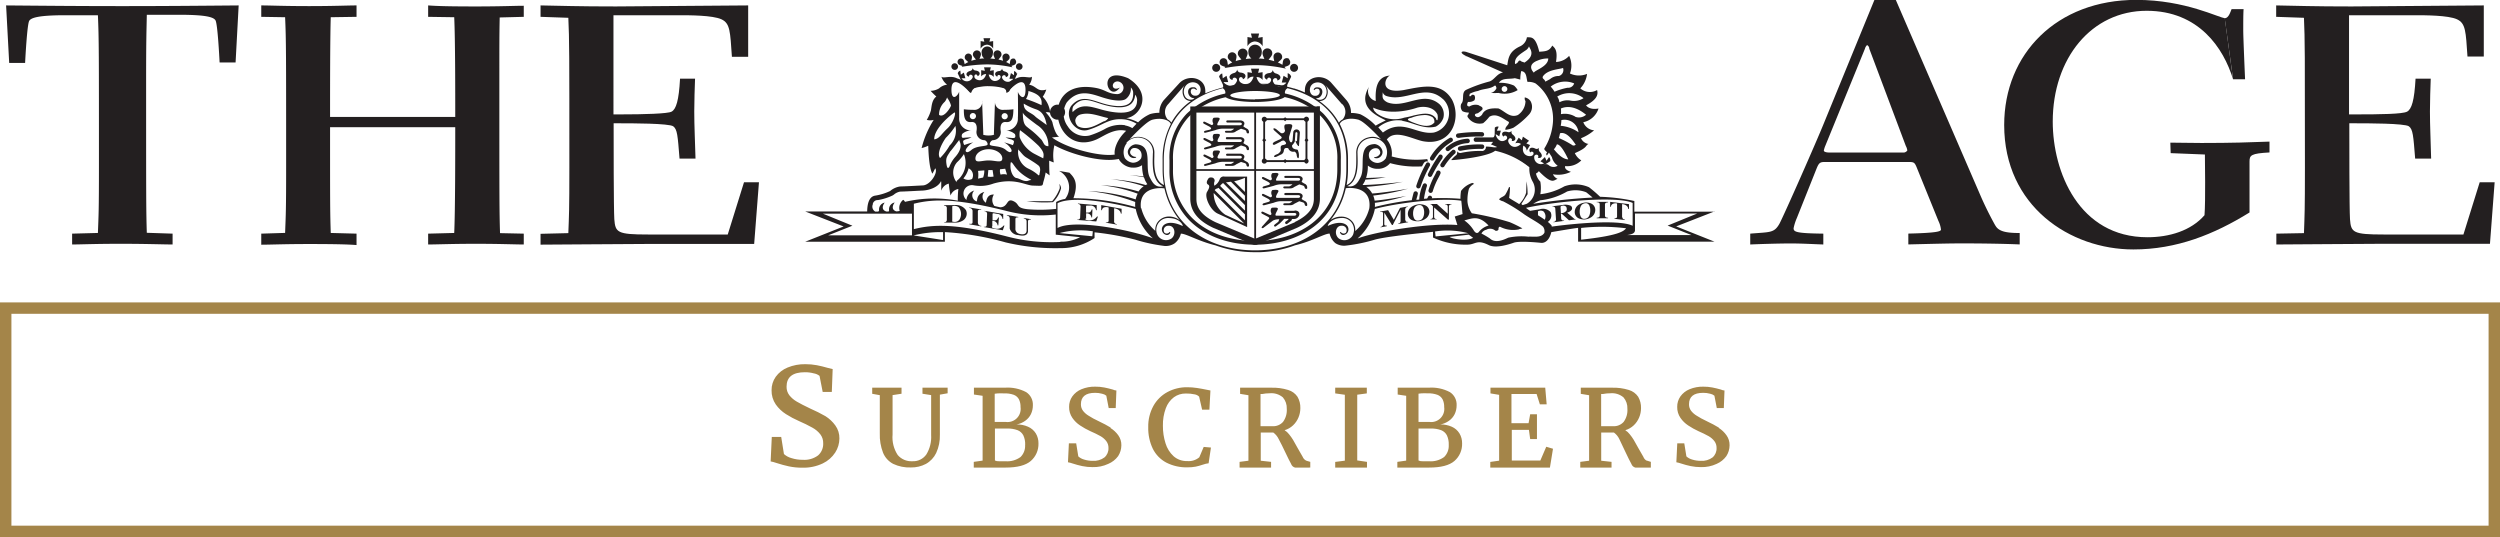 <?xml version="1.0" encoding="UTF-8" standalone="no"?><svg id="Layer_3" data-name="Layer 3" xmlns="http://www.w3.org/2000/svg" viewBox="0 0 438.17 94.13"><defs><style>.cls-1,.cls-4{fill:none}.cls-2,.cls-3{fill:#231f20}.cls-3{fill-rule:evenodd}.cls-4{stroke:#a48549;stroke-miterlimit:10;stroke-width:2px}.cls-5{clip-path:url(#clip-path)}.cls-6{fill:#a48549}</style><clipPath id="clip-path" transform="translate(-18.03 -17.05)"><path class="cls-1" d="M164.44 91.62a3.75 3.75 0 0 1 .71 2.29 4.57 4.57 0 0 1-.73 2.45 5.34 5.34 0 0 1-2.2 1.92 7.85 7.85 0 0 1-3.57.74 11 11 0 0 1-2.35-.23q-1.06-.23-2.2-.6a6.5 6.5 0 0 0-1-.27l.2-4.29h1.65l.48 3a3.2 3.2 0 0 0 1.31.71 6.32 6.32 0 0 0 2 .3 4 4 0 0 0 2.67-.77 2.67 2.67 0 0 0 .9-2.14 2.45 2.45 0 0 0-.49-1.54 4.47 4.47 0 0 0-1.41-1.19 25.07 25.07 0 0 0-2.32-1.14 16.74 16.74 0 0 1-2.31-1.23 6.34 6.34 0 0 1-1.78-1.69 4.23 4.23 0 0 1-.74-2.49 4 4 0 0 1 .73-2.36 4.77 4.77 0 0 1 2.07-1.62 7.79 7.79 0 0 1 3.13-.59 10.41 10.41 0 0 1 2 .18q.93.18 1.93.47a8.3 8.3 0 0 0 .85.21l-.15 4h-1.6l-.55-2.81a2.17 2.17 0 0 0-1-.44 5.82 5.82 0 0 0-1.57-.2q-3.21 0-3.21 2.53a2.37 2.37 0 0 0 .49 1.51 4.59 4.59 0 0 0 1.3 1.11q.81.48 2.39 1.23a27 27 0 0 1 2.65 1.33 6.23 6.23 0 0 1 1.72 1.62zm15.27-5.56l1.52.24v7a5.85 5.85 0 0 1-.84 3.4 2.82 2.82 0 0 1-2.47 1.19 3.12 3.12 0 0 1-2.55-1.09 5.66 5.66 0 0 1-.9-3.6v-6.9l1.57-.24V85h-5.14v1.07l1.33.24V93a8.63 8.63 0 0 0 .57 3.4 3.86 3.86 0 0 0 1.77 1.95 6.66 6.66 0 0 0 3.11.63 5.42 5.42 0 0 0 2.63-.62 4.32 4.32 0 0 0 1.8-1.91 7.12 7.12 0 0 0 .65-3.23v-7l1.36-.24V85h-4.41v1.07zM199.57 93a3.29 3.29 0 0 1 .47 1.77 3.91 3.91 0 0 1-1.34 3.07Q197.36 99 194.27 99h-5.57v-1l1.55-.22V86.42l-1.52-.22V85h5.41a6.92 6.92 0 0 1 3.75.78 2.59 2.59 0 0 1 1.17 2.3 3.54 3.54 0 0 1-.34 1.55 3.11 3.11 0 0 1-1 1.17 3.7 3.7 0 0 1-1.51.64 4.72 4.72 0 0 1 2 .4 3 3 0 0 1 1.36 1.16zm-7.17-2h1.89a2.3 2.3 0 0 0 2.61-2.6 2.94 2.94 0 0 0-.28-1.36 1.72 1.72 0 0 0-.9-.79A4.48 4.48 0 0 0 194 86a10.34 10.34 0 0 0-1.11 0l-.52.06V91zm5.31 4a3.57 3.57 0 0 0-.32-1.64 1.93 1.93 0 0 0-1-.91 4.83 4.83 0 0 0-1.83-.29h-2.15v5.6a1.4 1.4 0 0 0 .7.13h1.12a3.93 3.93 0 0 0 2.67-.74 2.74 2.74 0 0 0 .8-2.08zm15-3a20.82 20.82 0 0 0-2-1.07q-1.23-.58-1.85-1a3.56 3.56 0 0 1-1-.86 1.84 1.84 0 0 1-.38-1.17q0-2 2.49-2a4.53 4.53 0 0 1 1.22.16 1.68 1.68 0 0 1 .74.34l.42 2.17h1.23l.12-3.08q-.25 0-.65-.17-.77-.22-1.49-.36a8 8 0 0 0-1.57-.14 6 6 0 0 0-2.42.45 3.7 3.7 0 0 0-1.6 1.26 3.11 3.11 0 0 0-.56 1.83 3.28 3.28 0 0 0 .57 1.93 4.9 4.9 0 0 0 1.36 1.33 12.93 12.93 0 0 0 1.79 1 19.28 19.28 0 0 1 1.8.88 3.46 3.46 0 0 1 1 .87 1.89 1.89 0 0 1 .38 1.19 2.07 2.07 0 0 1-.7 1.66 3.11 3.11 0 0 1-2.07.6 4.87 4.87 0 0 1-1.52-.23 2.48 2.48 0 0 1-1-.55l-.37-2.29h-1.28l-.16 3.32a5.07 5.07 0 0 1 .8.21q.88.29 1.7.46a8.45 8.45 0 0 0 1.81.18 6.07 6.07 0 0 0 2.76-.57A4.13 4.13 0 0 0 214 97a3.54 3.54 0 0 0 .57-1.9 2.9 2.9 0 0 0-.55-1.77 4.82 4.82 0 0 0-1.36-1.27zm15.52 5.2a2.89 2.89 0 0 1-2.13.66 3.44 3.44 0 0 1-2.38-.85 5.06 5.06 0 0 1-1.41-2.26 9.86 9.86 0 0 1-.46-3.07 8.27 8.27 0 0 1 .51-3.08 4.24 4.24 0 0 1 1.42-1.93 3.47 3.47 0 0 1 2.09-.65 6.58 6.58 0 0 1 1.55.15 1.42 1.42 0 0 1 .78.4l.52 2.28H230l.18-3.36-.5-.1q-1-.21-1.86-.34a11.06 11.06 0 0 0-1.71-.13 7.17 7.17 0 0 0-3.48.85 6.15 6.15 0 0 0-2.45 2.43 7.38 7.38 0 0 0-.9 3.71 8.32 8.32 0 0 0 .8 3.79 5.55 5.55 0 0 0 2.35 2.42 7.74 7.74 0 0 0 3.74.84 7.14 7.14 0 0 0 1.41-.12 9.52 9.52 0 0 0 1.2-.33l.6-.18a2.74 2.74 0 0 1 .48-.08l.41-2.76-1.27-.11zm18.77.6l.68.2v1H245a1 1 0 0 1-.69-.66q-.37-.66-1-2T242.14 94a3 3 0 0 0-.94-1.14H239v4.94l1.81.2v1h-5.52v-1l1.55-.2V86.32l-1.46-.24V85h5.43a9.17 9.17 0 0 1 3 .4 3 3 0 0 1 1.63 1.19 3.77 3.77 0 0 1 .5 2 4.23 4.23 0 0 1-.33 1.63 4 4 0 0 1-.95 1.38 3.66 3.66 0 0 1-1.48.85 2.93 2.93 0 0 1 .78.71 8.82 8.82 0 0 1 .71 1q.32.55.79 1.41.55 1 .89 1.55a1.25 1.25 0 0 0 .65.68zm-4.1-6.8a3.46 3.46 0 0 0 .66-2.3 2.87 2.87 0 0 0-.68-2 3.09 3.09 0 0 0-2.33-.72 6.31 6.31 0 0 0-1.3.13h-.29v5.64h2.08a2.3 2.3 0 0 0 1.86-.75zm13-4.77l1.69-.23v-1h-5.54v1l1.69.24v11.55l-1.69.22v1h5.57V98l-1.71-.25v-11.5zM273.82 93a3.29 3.29 0 0 1 .47 1.77 3.91 3.91 0 0 1-1.34 3.07Q271.61 99 268.51 99h-5.57v-1l1.55-.22V86.42L263 86.2V85h5.41a6.92 6.92 0 0 1 3.75.78 2.59 2.59 0 0 1 1.17 2.3 3.54 3.54 0 0 1-.34 1.55 3.1 3.1 0 0 1-1 1.17 3.7 3.7 0 0 1-1.51.64 4.72 4.72 0 0 1 2 .4 3 3 0 0 1 1.34 1.16zm-7.17-2h1.89a2.3 2.3 0 0 0 2.61-2.6 2.94 2.94 0 0 0-.28-1.36 1.72 1.72 0 0 0-.9-.79 4.48 4.48 0 0 0-1.69-.26 10.34 10.34 0 0 0-1.11 0l-.52.06V91zm5.3 4a3.57 3.57 0 0 0-.32-1.64 1.93 1.93 0 0 0-1-.91 4.83 4.83 0 0 0-1.83-.29h-2.15v5.6a1.4 1.4 0 0 0 .7.13h1.12a3.93 3.93 0 0 0 2.67-.74 2.74 2.74 0 0 0 .81-2.08zM288 97.77h-5v-5.38h3l.22 1.61h1.19v-4.34h-1.19l-.28 1.56h-3v-5.11h4.41l.57 1.81h1.19l-.25-2.92h-9.6v1l1.52.25v11.54l-1.55.22v1h10.45l.54-3.31-1.18-.35zm18.64 0l.73.23v1h-2.73a1 1 0 0 1-.69-.66q-.37-.66-1-2T301.84 94a3 3 0 0 0-.94-1.14h-2.23v4.94l1.81.2v1H295v-1l1.55-.2V86.32l-1.46-.24V85h5.43a9.17 9.17 0 0 1 3 .4 3 3 0 0 1 1.63 1.19 3.77 3.77 0 0 1 .5 2 4.23 4.23 0 0 1-.33 1.63 4 4 0 0 1-.95 1.38 3.66 3.66 0 0 1-1.48.85 2.93 2.93 0 0 1 .78.71 8.82 8.82 0 0 1 .71 1q.32.55.79 1.41.55 1 .89 1.55a1.25 1.25 0 0 0 .59.68zM302.6 91a3.46 3.46 0 0 0 .66-2.3 2.87 2.87 0 0 0-.68-2 3.09 3.09 0 0 0-2.33-.72 6.31 6.31 0 0 0-1.3.13h-.29v5.64h2.08a2.3 2.3 0 0 0 1.86-.75zm16.69 1a20.88 20.88 0 0 0-2-1.07q-1.22-.58-1.85-1a3.56 3.56 0 0 1-1-.86 1.84 1.84 0 0 1-.38-1.17q0-2 2.49-2a4.53 4.53 0 0 1 1.22.16 1.67 1.67 0 0 1 .74.34l.42 2.17h1.23l.12-3.08q-.25 0-.65-.17-.77-.22-1.49-.36a8 8 0 0 0-1.57-.14 6 6 0 0 0-2.42.45 3.7 3.7 0 0 0-1.6 1.26 3.1 3.1 0 0 0-.56 1.83 3.28 3.28 0 0 0 .57 1.93 4.9 4.9 0 0 0 1.36 1.33 12.93 12.93 0 0 0 1.79 1 19.3 19.3 0 0 1 1.8.88 3.46 3.46 0 0 1 1 .87 1.9 1.9 0 0 1 .38 1.19 2.07 2.07 0 0 1-.7 1.66 3.1 3.1 0 0 1-2.07.6 4.87 4.87 0 0 1-1.52-.23 2.48 2.48 0 0 1-1-.55l-.37-2.29H312l-.16 3.32a5.06 5.06 0 0 1 .8.21q.88.29 1.7.46a8.46 8.46 0 0 0 1.81.18 6.07 6.07 0 0 0 2.76-.57A4.13 4.13 0 0 0 320.6 97a3.54 3.54 0 0 0 .57-1.9 2.9 2.9 0 0 0-.55-1.77 4.82 4.82 0 0 0-1.33-1.27z"/></clipPath></defs><title>AGE_Subscriber_Logo_Gold</title><path class="cls-2" d="M256.85 9.84h-.01m.02 0l.31.11-.31-.14zm-32.02 7.11a13.27 13.27 0 0 1 6.7 3.44 10.48 10.48 0 0 1 2.85 7.64v1.63c0 8.69-7.23 12.57-14.4 12.57-4.58 0-8.54-1.47-11.15-4.13a11.78 11.78 0 0 1-3.25-8.44v-1.63a10.5 10.5 0 0 1 2.85-7.64 13.39 13.39 0 0 1 6.83-3.44l-.13-.63a14 14 0 0 0-7.17 3.63 11.11 11.11 0 0 0-3 8.09v1.63a12.38 12.38 0 0 0 3.43 8.89c2.73 2.79 6.85 4.33 11.6 4.33 7.49 0 15-4.09 15-13.21v-1.65a11.11 11.11 0 0 0-3.03-8.08 14 14 0 0 0-7-3.62l-.14.63zm1.96-4.36a.7.7 0 1 0-.69-.7.69.69 0 0 0 .69.7zm-.83-2.24a.7.7 0 0 0-1 .11 1.54 1.54 0 0 0-.12.35l-.08.55a5.3 5.3 0 0 0-.8-.41l.45-.39a1.68 1.68 0 0 0 .26-.32.8.8 0 0 0-.46-1 .77.77 0 0 0-1 .52 1.57 1.57 0 0 0 0 .42l.12.55a9.63 9.63 0 0 0-1-.26l.4-.51a1.56 1.56 0 0 0 .22-.4.86.86 0 1 0-1.69-.26 1.8 1.8 0 0 0 .09.45l.24.59a9.76 9.76 0 0 0-1-.09 1.3 1.3 0 0 0 .54-1.05 1.18 1.18 0 1 0-2.33 0 1.3 1.3 0 0 0 .53 1.05 9 9 0 0 0-1 .1l.24-.6a1.57 1.57 0 0 0 .09-.45.86.86 0 0 0-1-.77.88.88 0 0 0-.71 1 1.7 1.7 0 0 0 .21.4l.41.51a8.1 8.1 0 0 0-1 .27l.12-.56a1.57 1.57 0 0 0 0-.42.77.77 0 0 0-1-.52.79.79 0 0 0-.47 1 1.38 1.38 0 0 0 .25.32l.49.42a4.53 4.53 0 0 0-.76.43l-.09-.56a1.44 1.44 0 0 0-.13-.35.7.7 0 0 0-1-.11.73.73 0 0 0-.06 1 1.41 1.41 0 0 0 .32.19l.53.19a1.66 1.66 0 0 0-.16.19 32.06 32.06 0 0 1 5.37-.52 25.37 25.37 0 0 1 5.37.62 2.38 2.38 0 0 0-.23-.29l.52-.18a1.42 1.42 0 0 0 .32-.19.73.73 0 0 0-.07-1zm-12.8 2.24a.7.7 0 1 1 .69-.7.69.69 0 0 1-.69.7z"/><path class="cls-2" d="M219.97 7.27a1.61 1.61 0 0 1 1.33.85V6.49l-.79.13.17-.74h-1.43l.18.74-.79-.13v1.62a1.6 1.6 0 0 1 1.32-.85zm0 10.16c-2.4 0-4.34-.32-4.34-.71s1.96-.77 4.34-.77 4.35.33 4.35.73-1.95.71-4.35.71zm6.32-4a.83.83 0 0 0-.6-.6v.88l-.72-.43-.32 1.18h.81c-.16.37-1.64 1.32-2.29-.07a.45.45 0 0 1 .4-.7.33.33 0 0 1 .3.41c.7-.12.84-.92-.23-1.22a.71.71 0 0 1-.55-.65.64.64 0 0 1-.59.57c-1.11.11-1.08.93-.4 1.17a.33.33 0 0 1 .34-.37c.18 0 .53.28.23.74s-1.85 1.15-2.45-.82a1.12 1.12 0 0 1 1.07.51v-1.38l-.78.12.18-.74h-1.43l.18.74-.79-.12v1.3a1.14 1.14 0 0 1 1.06-.51c-.61 2-2.2 1.24-2.45.82s0-.78.23-.74a.33.33 0 0 1 .34.37c.66-.24.7-1.07-.41-1.17a.64.64 0 0 1-.59-.57.71.71 0 0 1-.55.65c-1.08.3-.93 1.1-.24 1.22a.33.33 0 0 1 .3-.41.45.45 0 0 1 .4.7c-.65 1.39-2.13.44-2.29.07h.81l-.29-1.1-.66.45-.09-.85a.77.77 0 0 0-.55.57l.56 1.16a1.14 1.14 0 0 1 .11.87.89.89 0 0 1 .29 1.24c0 .64 2.39 1.15 5.35 1.15 3 0 5.36-.52 5.36-1.15a.89.89 0 0 1 .29-1.24 1.13 1.13 0 0 1 .11-.87l.56-1.16zm-47.67-1.18a.58.58 0 1 0-.56-.58.57.57 0 0 0 .56.58zm-.65-1.86a.58.58 0 0 0-.83.09 1.13 1.13 0 0 0-.1.29l-.07.46a4 4 0 0 0-.63-.36l.37-.32a1.31 1.31 0 0 0 .21-.27.67.67 0 0 0-.39-.86.64.64 0 0 0-.82.43 1 1 0 0 0 0 .34l.09.46c-.25-.08-.52-.15-.8-.22l.34-.42a1.21 1.21 0 0 0 .18-.33.72.72 0 0 0-.59-.85.71.71 0 0 0-.81.64 1.4 1.4 0 0 0 .08.37l.19.49c-.27 0-.55-.07-.83-.08a1.05 1.05 0 0 0 .45-.86 1 1 0 1 0-1.94 0 1.06 1.06 0 0 0 .45.86c-.3 0-.58 0-.85.09l.19-.49a1.23 1.23 0 0 0 .07-.37.71.71 0 0 0-.81-.64.72.72 0 0 0-.59.85 1.46 1.46 0 0 0 .18.33l.34.42a6.46 6.46 0 0 0-.81.22l.1-.47a1.24 1.24 0 0 0 0-.34.64.64 0 0 0-.82-.43.66.66 0 0 0-.39.86 1.22 1.22 0 0 0 .21.27l.37.33a4.08 4.08 0 0 0-.63.36l-.11-.46a1.34 1.34 0 0 0-.1-.29.58.58 0 0 0-.84-.09.6.6 0 0 0-.05.85 1 1 0 0 0 .26.16l.44.15a1.5 1.5 0 0 0-.13.16 26.73 26.73 0 0 1 4.45-.43 21.26 21.26 0 0 1 4.45.51 2.16 2.16 0 0 0-.19-.24l.43-.15a.94.94 0 0 0 .26-.16.6.6 0 0 0-.06-.85zm-10.63 1.86a.58.58 0 1 1 .57-.58.57.57 0 0 1-.57.58z"/><path class="cls-2" d="M172.97 7.83a1.33 1.33 0 0 1 1.1.7V7.2l-.66.11.15-.61h-1.19l.15.61-.65-.11v1.34a1.33 1.33 0 0 1 1.1-.7zm5.26 5.12a.68.68 0 0 0-.5-.49v.73l-.54-.38-.27 1h.67a1.09 1.09 0 0 1-1.9-.05.37.37 0 0 1 .33-.58.27.27 0 0 1 .25.34c.58-.1.7-.76-.19-1a.57.57 0 0 1-.45-.54.53.53 0 0 1-.49.47c-.92.09-.89.78-.33 1a.26.26 0 0 1 .28-.31c.15 0 .44.23.19.62s-1.53 1-2-.68a1 1 0 0 1 .89.42v-1.2l-.66.11.15-.61h-1.19l.15.61-.65-.11v1.11a1 1 0 0 1 .88-.42c-.5 1.64-1.82 1-2 .68s0-.65.19-.62a.27.27 0 0 1 .28.31c.55-.2.58-.89-.34-1a.52.52 0 0 1-.49-.47.57.57 0 0 1-.45.54c-.89.25-.78.91-.19 1a.28.28 0 0 1 .25-.34.37.37 0 0 1 .33.58 1.09 1.09 0 0 1-1.9.05h.67l-.27-1-.54.38-.07-.72a.65.65 0 0 0-.46.48l.47 1a.92.92 0 0 1 .09.71 12.13 12.13 0 0 1 1.14 1 1.36 1.36 0 0 0 .68.67c.38-1.34 2-1.16 3-1.16h.93c1.31 0 2.27.27 2.22 1.16.71-.16.54-.58.84-.81s.18-.63.54-.87a.92.92 0 0 1 .09-.71l.47-1zm1.74 22.32a23.06 23.06 0 0 0 4.59.16 5.44 5.44 0 0 0 1.41-2.43 1.47 1.47 0 0 0-.31-.78 2.41 2.41 0 0 1 .08.78 7.13 7.13 0 0 1-1.33 2.26h-4.44zm-13.08 3.33c0 .25 0 .28.26.28a1 1 0 0 0 1.12-.59 1.9 1.9 0 0 0-.22-1.94 1.11 1.11 0 0 0-.89-.25c-.25 0-.26 0-.26.28v2.22zm.41-2.65a2.11 2.11 0 0 1 2 .88 1.42 1.42 0 0 1-.57 1.84 2.53 2.53 0 0 1-1.28.35h-2v-.07a.42.42 0 0 0 .5-.38v-2.14a.42.42 0 0 0-.5-.38v-.1h1.88zm4.11 3.16a.53.53 0 0 0 .57.47v.1l-2.09-.37v-.1c.39.07.57 0 .57-.27v-2a.54.54 0 0 0-.57-.48v-.1l2.08.34v.09c-.39-.07-.57 0-.58.27v2zm23.84-.28a.5.5 0 0 0 .49.45v.09l-1.92-.34v-.08c.31.06.49-.05.49-.27v-2.31a1.27 1.27 0 0 0-.86 0 .57.57 0 0 0-.31.47h-.13v-.89l3.57.64v.85h-.13a.89.89 0 0 0-.31-.58 1.56 1.56 0 0 0-.87-.35v2.3zm-15.07 1.61c0 .81-.7 1-1.71.76a1.61 1.61 0 0 1-1.5-1.15v-1.8a.51.51 0 0 0-.5-.47v-.1l2 .34v.09c-.32-.06-.5.06-.5.29v1.64a.86.86 0 0 0 .56.9c.41.17 1.4.32 1.4-.56v-1.61a.5.5 0 0 0-.49-.47v-.1l1.22.21v.1c-.32-.06-.49.06-.49.3v1.63zm-6.32-.79c0 .22 0 .28.32.34a1.47 1.47 0 0 0 1.72-.46h.15l-.29.83-3.32-.56v-.06c.3.05.48-.06.49-.28l.08-2a.46.46 0 0 0-.46-.44v-.07l3.28.55v.88h-.11a1 1 0 0 0-1-.9l-.5-.1c-.21 0-.25 0-.26.21v1c.67.08.78 0 1-.48h.12l-.11 1.39h-.12a.89.89 0 0 0-.93-.8v1zm16.37-1.4c0 .22 0 .28.32.32a1.56 1.56 0 0 0 1.72-.62h.16l-.29.86-3.32-.26v-.07a.38.38 0 0 0 .49-.32l.08-2a.41.41 0 0 0-.46-.4v-.09l3.29.28v.89h-.12a.94.94 0 0 0-1-.81h-.5c-.21 0-.25 0-.25.23v1c.67 0 .78 0 1-.56h.12l-.06 1.41h-.12a.8.8 0 0 0-.93-.71v1zm78.08-1.24l.27.17a.29.29 0 0 0-.27-.17zm-14.54 1.48l-2.41-2.13v1.68a.36.36 0 0 0 .43.34v.07h-1.08v-.08a.37.37 0 0 0 .44-.34v-1.86l-.18-.22a.37.37 0 0 0-.28-.15v-.05h1.15l1.9 1.71v-1.29a.36.36 0 0 0-.43-.33v-.09h1.08v.09a.36.36 0 0 0-.44.33v2.32h-.18zm-4.8.09a1 1 0 0 0 .5-.57 2.13 2.13 0 0 0 .14-.8 2 2 0 0 0-.14-.78.75.75 0 0 0-.5-.48 1 1 0 0 0-.33 0 1 1 0 0 0-.83.65 2.15 2.15 0 0 0-.14.81 1.93 1.93 0 0 0 .14.78.75.75 0 0 0 .49.47.87.87 0 0 0 .34 0 1 1 0 0 0 .33-.09zm.78-.17a2.64 2.64 0 0 1-1.11.37 2.53 2.53 0 0 1-1.11-.17 1.23 1.23 0 0 1-.78-1.15 1.52 1.52 0 0 1 .78-1.29 2.78 2.78 0 0 1 1.11-.36 2.47 2.47 0 0 1 1.11.16 1.23 1.23 0 0 1 .78 1.15 1.5 1.5 0 0 1-.78 1.28z"/><path class="cls-2" d="M246.35 38.61c0 .22.16.32.45.27v.07l-1.76.32v-.07a.45.45 0 0 0 .44-.43v-2l-1.38 2.67h-.13l-1.35-2.18v2c0 .22.16.32.44.27v.12l-1.09.2v-.08a.46.46 0 0 0 .43-.43v-1.9c0-.3-.15-.33-.5-.27v-.09l1.39-.25 1 1.7 1.09-2.1 1.36-.25v.08a.46.46 0 0 0-.45.43v1.91zm34.95-.81c0 .22.17.36.54.36v.09h-2v-.09c.36 0 .54-.14.54-.36v-2c0-.22-.17-.36-.54-.36v-.06h2v.09c-.36 0-.54.14-.54.36v2zm-7.73-.45a1.14 1.14 0 0 0 1-.45.87.87 0 0 0-.07-.66.73.73 0 0 0-.76-.16.24.24 0 0 0-.23.2l.07 1.07zm.16.11h-.15l.05.88a.37.37 0 0 0 .5.29v.09l-1.86.24v-.07a.43.43 0 0 0 .45-.41l-.13-1.95a.37.37 0 0 0-.49-.3v-.08l1.8-.23a2.43 2.43 0 0 1 1.35.12.51.51 0 0 1 .19.76 1.43 1.43 0 0 1-.78.47l1.17 1a.29.29 0 0 0 .3.11v.09l-1.14.14-1.27-1.16zm4.39.79a1 1 0 0 0 .47-.56 2.27 2.27 0 0 0 .13-.81 2.07 2.07 0 0 0-.13-.78.75.75 0 0 0-.47-.47.7.7 0 0 0-.32 0 .87.87 0 0 0-.32.09.94.94 0 0 0-.47.56 2.14 2.14 0 0 0-.14.81 2 2 0 0 0 .14.78.73.73 0 0 0 .47.47.79.79 0 0 0 .32 0 .93.93 0 0 0 .32-.09zm.74-.16a2.52 2.52 0 0 1-1.06.37 2.33 2.33 0 0 1-1.06-.17 1.22 1.22 0 0 1-.74-1.14 1.52 1.52 0 0 1 .74-1.29 2.55 2.55 0 0 1 1.06-.36 2.23 2.23 0 0 1 1.06.16 1.23 1.23 0 0 1 .74 1.15 1.52 1.52 0 0 1-.74 1.28zm5.48-.02a.44.44 0 0 0 .45.41v.09l-1.82-.22v-.09c.28 0 .45-.08.45-.3v-2.3a1.14 1.14 0 0 0-.8.1.64.64 0 0 0-.29.48h-.12v-.86l3.3.4v.85h-.12a.84.84 0 0 0-.29-.56 1.3 1.3 0 0 0-.8-.29v2.29zm-22.72-13.86a.81.81 0 0 1-.33 1.08 27.39 27.39 0 0 1 4.26 2.19 28.07 28.07 0 0 1 3.89 2.83.78.78 0 0 1 .78-.81 1 1 0 0 1 .47-.61l1-.62a.77.77 0 0 0-.19-.74l-.44.65-.29-.65-.78.74.63.37a1.18 1.18 0 0 1-1.72-1.12.39.39 0 0 1 .62-.34.3.3 0 0 1 0 .45c.59.23 1.05-.31.37-1a.63.63 0 0 1-.12-.75.55.55 0 0 1-.71.15c-.9-.43-1.24.21-.84.71a.28.28 0 0 1 .42-.11c.16.05.28.45-.15.67s-1.93 0-1.5-1.77a1 1 0 0 1 .59.89l.6-1-.66-.28.47-.47-1.07-.72-.2.64-.54-.46-.6 1a1 1 0 0 1 1 .11c-1.35 1.22-2.24-.09-2.24-.53s.38-.57.5-.45a.29.29 0 0 1 .1.44c.62.13 1-.49.22-1.09a.58.58 0 0 1-.2-.71.61.61 0 0 1-.71.24c-1-.28-1.21.4-.73.82a.29.29 0 0 1 .41-.17.4.4 0 0 1 0 .72c-1.13.76-1.82-.66-1.77-1l.61.39.28-1h-.7l.32-.69a.67.67 0 0 0-.68.17l-.02 1.11a1 1 0 0 1-.31.72zm-12.65 8.55a21.31 21.31 0 0 1 1.63-3.69.4.4 0 0 0-.12-.54.37.37 0 0 0-.53.12 21.77 21.77 0 0 0-1.7 3.85.383.383 0 1 0 .72.26zm2.37-4.81a8.92 8.92 0 0 1 3.08-3.08.39.39 0 0 0 .19-.52.38.38 0 0 0-.5-.19 9.52 9.52 0 0 0-3.44 3.41.4.4 0 0 0 .15.53.38.38 0 0 0 .52-.15zm4.33-3.78a23.85 23.85 0 0 1 4.06-.23.39.39 0 0 0 0-.78 24.94 24.94 0 0 0-4.2.23.39.39 0 0 0-.34.43.39.39 0 0 0 .43.34zm-3.51 3.04v.07a21.08 21.08 0 0 0-1.88 3.21.39.39 0 0 0 .22.5.38.38 0 0 0 .49-.22 20.71 20.71 0 0 1 1.8-3v-.07a.4.4 0 0 0-.1-.55.38.38 0 0 0-.53.1z"/><path class="cls-2" d="M253.97 26.42l.23-.17a5.32 5.32 0 0 1 3.07-1.16.39.39 0 0 0 .34-.43.38.38 0 0 0-.42-.35 6.12 6.12 0 0 0-3.43 1.31l-.22.16a.39.39 0 0 0-.1.54.38.38 0 0 0 .54.1z"/><path class="cls-2" d="M256.03 26.43a16.14 16.14 0 0 1 3.7-.33.38.38 0 0 0 .41-.35.38.38 0 0 0-.34-.43 16.09 16.09 0 0 0-4 .35.4.4 0 0 0-.27.48.39.39 0 0 0 .47.27zm-1.55-.06a10.13 10.13 0 0 0-2 2.39.4.4 0 0 0 .17.53.38.38 0 0 0 .51-.17 10.21 10.21 0 0 1 1.81-2.17.39.39 0 0 0 .09-.54.36.36 0 0 0-.53-.09zm-2.73 3.76a6.1 6.1 0 0 1-.32.66 13.22 13.22 0 0 0-1.05 2.52.4.4 0 0 0 .25.49.39.39 0 0 0 .48-.26 12.39 12.39 0 0 1 1-2.38 7.13 7.13 0 0 0 .36-.75.4.4 0 0 0-.23-.5.38.38 0 0 0-.49.23zm-.78 4.7a.39.39 0 0 0-.22-.51.38.38 0 0 0-.49.23c-.05.13-.12.27-.2.44l.92-.16zm7.71-9.96h3.06a.38.38 0 0 0 .38-.39.39.39 0 0 0-.38-.4h-3.06a.39.39 0 0 0-.39.4.39.39 0 0 0 .39.39zm-31.71 14.08l-7 2.91-6.92-2.91c-3-1.44-3.36-3-3.36-4.12v-15.1h20.59V34.8c0 1.08-.35 2.69-3.35 4.12zm3.89-20.29h-22.24V34.8c0 2.17 1.3 3.84 4 5.12l7.14 3h.44l7.14-3c2.68-1.28 4-3 4-5.12V18.63h-.53z"/><path class="cls-2" d="M219.83 19.51V42.4h.32V19.51h-.32z"/><path class="cls-2" d="M209.48 29.95h21.12v-.31h-21.12v.31zm12.25-1.72v-7.34l-.16.16h7.4l-.16-.16v7.34l.16-.16h-7.4l.16.16zm7.42 0v-7.5h-7.74v7.67h7.74v-.17z"/><path class="cls-2" d="M221.58 21.36a.45.45 0 1 0-.43-.44.44.44 0 0 0 .43.44zm0 7.32a.45.45 0 1 0-.43-.44.44.44 0 0 0 .43.44zm7.39 0a.45.45 0 0 0 0-.89.45.45 0 0 0 0 .89zm0-7.33a.45.45 0 0 0 0-.9.45.45 0 0 0 0 .9zm-3.38-.46l-.35-.36-.36.36.36.36.35-.36zm0 7.34l-.35-.36-.36.36.36.37.35-.37zm-3.66-3.67l-.36-.36-.35.36.35.37.36-.37zm7.41 0l-.35-.36-.35.36.35.37.35-.37zm-3.63 1.39c-.33 0-.56-.1-.69.4a.84.84 0 0 1-.6.78l-.68.33c-.4.16-.72-.05-.08-.37a1.21 1.21 0 0 0 .81-.67c.07-.38-.22-.9.4-1s.73-.32.18-.78a.77.77 0 0 0-.62.2l-1 .51c-.31.15-.64-.22.08-.56l.88-.4c.36-.22.31-.36 0-.59l-1-.89c-.4-.36-.16-.61.33-.24l.77.64a.52.52 0 0 0 .73-.42c-.08-.34-.31-1.12.25-1.11.31 0 1.18-.18 1 .44l-.52 1.7c-.13.82.44 1.48.6.64l.13-1.47a.59.59 0 0 1 1.15.17l-.15 2.16c0 .45-.31 0-.51-.39-.23-.53 0-.37.15-.24l.08-1.44a.18.18 0 1 0-.36 0l-.1 1.45a2.29 2.29 0 0 1-.47.66.53.53 0 0 0 .38.63c.33.19.63 0 .67.38a2.16 2.16 0 0 1 .1 1.2c-.18.18-.29-.12-.35-.46a.7.7 0 0 0-.39-.64.91.91 0 0 1-1.09-.58zm-12.2-4h3.82c.43 0 .45-.47 0-.47h-2.21a.19.19 0 1 1 0-.38h2.23c.43 0 1 .29.64.89-.08.13-.08.2.1.28a2.4 2.4 0 0 0 .45.27.69.69 0 0 1 .37.63c0 .31-.34.28-.44 0a.43.43 0 0 0-.29-.4l-.67-.21-.86.44a1.08 1.08 0 0 1-.71.26h-1c-.33 0-.33-.34 0-.34h.79a1.26 1.26 0 0 0 .57-.37h-2.05a3.77 3.77 0 0 0-1.27.27l-1.64.43c-.35.1-.47-.22-.09-.34l.72-.16c.45-.14.39-.36-.16-.64l-.76-.4c-.31-.14-.17-.52.17-.34l1 .48a.25.25 0 0 0 .37-.33c-.16-.37-.05-.89.23-.89s1.21-.16.88.4c-.11.24-.61.93-.17.95zm0 2.94h3.82c.43 0 .45-.48 0-.48h-2.21a.2.2 0 1 1 0-.38h2.23c.43 0 1 .29.64.89-.08.14-.08.2.1.28a3.19 3.19 0 0 0 .45.26.7.7 0 0 1 .37.64c0 .31-.34.29-.44 0a.44.44 0 0 0-.29-.4l-.67-.21-.86.44a1.11 1.11 0 0 1-.71.26h-1c-.33 0-.33-.35 0-.35h.79a1.24 1.24 0 0 0 .57-.37h-2.05a3.68 3.68 0 0 0-1.27.27l-1.64.43c-.35.09-.47-.22-.09-.34l.76-.22c.45-.14.39-.36-.16-.64l-.76-.4c-.31-.13-.17-.51.17-.34l1 .48a.26.26 0 0 0 .37-.34c-.16-.36-.05-.89.23-.89s1.21-.16.88.4c-.11.25-.61.94-.17 1zm0 2.9h3.82c.43 0 .45-.48 0-.48h-2.21c-.32 0-.3-.38 0-.38h2.23c.43 0 1 .29.64.88-.08.14-.08.2.1.28a2.63 2.63 0 0 0 .45.27.68.68 0 0 1 .37.63c0 .31-.34.29-.44 0a.44.44 0 0 0-.29-.4l-.67-.21-.86.43a1.08 1.08 0 0 1-.71.26h-1c-.33 0-.33-.34 0-.34h.79a1.26 1.26 0 0 0 .57-.37h-2.05a3.78 3.78 0 0 0-1.27.28l-1.64.42c-.35.1-.47-.22-.09-.33l.76-.22c.45-.14.39-.35-.16-.64l-.76-.4c-.31-.14-.17-.52.17-.34l1 .48a.25.25 0 0 0 .37-.34c-.16-.36-.05-.88.23-.88s1.21-.16.88.4c-.11.24-.61.93-.17.95zm10.21 3.88h3.82c.43 0 .45-.48 0-.48h-2.21c-.33 0-.31-.37 0-.37h2.23c.43 0 1 .28.64.88-.08.14-.08.2.1.28a2.49 2.49 0 0 0 .45.26.69.69 0 0 1 .36.64c.05.31-.34.29-.43.05a.45.45 0 0 0-.29-.4l-.67-.21-.86.44a1.11 1.11 0 0 1-.7.26h-1c-.32 0-.33-.35 0-.35h.79a1.28 1.28 0 0 0 .57-.37h-2a3.73 3.73 0 0 0-1.27.27l-1.64.43c-.35.1-.47-.22-.1-.34l.76-.22c.45-.13.39-.36-.16-.64l-.76-.39c-.31-.14-.17-.52.17-.34l1 .48a.26.26 0 0 0 .37-.34c-.16-.36-.06-.88.23-.88s1.21-.16.88.4c-.11.24-.61.93-.18.95zm0 3.01h3.82c.43 0 .45-.48 0-.48h-2.21c-.33 0-.31-.38 0-.38h2.23c.43 0 1 .29.64.89-.08.13-.08.2.1.28a2.57 2.57 0 0 0 .45.26.68.68 0 0 1 .36.63c.05.31-.34.29-.43 0a.45.45 0 0 0-.29-.4l-.67-.21-.86.44a1.08 1.08 0 0 1-.7.26h-1c-.32 0-.33-.34 0-.34h.79a1.35 1.35 0 0 0 .57-.37h-2a3.61 3.61 0 0 0-1.27.27l-1.64.43c-.35.1-.47-.22-.1-.34l.76-.22c.45-.14.39-.36-.16-.64l-.76-.39c-.31-.14-.17-.52.17-.34l1 .48a.25.25 0 0 0 .37-.33c-.16-.37-.06-.89.23-.89s1.21-.15.88.4c-.11.24-.61.94-.18 1zm3.18 2.27h-1.56c-.31 0-.33.38 0 .38h1.53c.45 0 .44.47 0 .47h-3.15c-.43 0 .07-.71.18-1 .33-.55-.59-.4-.88-.4s-.39.52-.23.88-.1.48-.37.33l-1-.47c-.35-.18-.49.2-.17.34l.76.4c.55.28.58.33.16.75l-.77.86c-.4.39-.32.57 0 .47l1.71-1.3a2.16 2.16 0 0 1 1.11-.22l-.17.43-.55.42c-.11.08-.26.25-.18.35a.24.24 0 0 0 .34 0l.65-.49s.57-.55.77-.79h.77l-.09.17-.45.33a.24.24 0 0 0 0 .34.24.24 0 0 0 .34 0l.64-.49a.24.24 0 0 0 .1-.19l.08-.14h.36c.94 0 1.43-1.49.08-1.49zM389.92 3.19c.7 0 1-1.12 1.21-1.59h2.1c-.06.83-.06 2.24-.06 3.73 0 1.19.26 7.13.32 8.56h-2.1M45.79 40.95l4.18-.13c.12-3.15.18-3.92.18-11.53 0-20.09 0-22.28-.18-26.27l-4.18-.07v-2c1.54 0 4 .12 8.38.12s6.8-.12 8.32-.12v2l-4.52.07c-.12 3.75-.12 13.14-.12 17.47h21.94c0-4.34 0-13.73-.18-17.47l-4.57-.07v-2c1.54.12 4 .18 8.38.18s6.83-.12 8.38-.12v1.94l-4.22.11c-.06 3.21-.06 4-.06 11.53 0 20.09 0 22.35.12 26.27l4.16.09v1.9c-1.55 0-4-.12-8.38-.12s-6.84.12-8.38.12v-1.9l4.57-.12c.18-3.74.18-14.08.18-18.54H57.85c0 13.31 0 14.8.12 18.54l4.52.12v2c-1.49-.12-3.92-.18-8.32-.18s-6.84.12-8.38.12v-1.94zM25.73 2.64c-.06 3.21-.12 4.16-.12 11.95 0 20.09 0 22.29.12 26.21l4.52.15v1.9c-1.55 0-4.47-.12-9.11-.12s-7 .12-8.5.12v-1.9l4.52-.12c.12-3.15.18-3.92.18-11.53 0-20.21 0-22.4-.18-26.63h-5.69c-4.93 0-6.06.48-6.36 1-.35.71-.65 6.18-.71 7.36H1.61L1.07.95c6.66.06 13 .12 20.09.12h.58c7.08 0 13.43-.06 20.09-.12l-.54 10h-2.8c-.06-1.18-.35-6.65-.71-7.36-.29-.54-1.43-1-6.35-1h-5.7"/><path class="cls-2" d="M391.38 13.89c-1.66-5.46-6-12-15.14-12-9.66 0-16.46 8.32-16.46 19.43 0 8.79 4.58 20.26 16.6 20.26 3.81 0 7.63-1.13 10-3.86.2-2.61.07-9.34.07-10.64l-6-.24-.06-1.84c1.59 0 3.37.06 5.47.06 5.34 0 8.47-.11 11.91-.24v1.9c-3.24.18-3.5.48-3.5 1.6v8.92c-6.23 3.86-12.79 6.48-20.36 6.48-11.07 0-22.64-7.55-22.64-21.81 0-12.48 9.21-21.93 23.15-21.93 8.64 0 14.56 3.19 15.51 3.19"/><path class="cls-3" d="M130.4 31.95l-2.85 9.15h-14c-5.35 0-5.7-.35-5.88-2.67-.12-1.9-.12-13.79-.12-16.82h1.18c1.84 0 8.56 0 9.27.53s.78 1.61 1.1 5.66h2.8c-.08-3.18-.22-5.62-.22-8.28 0-2 .08-3.88.14-5.73h-2.63c-.21 3.82-.68 5.35-1.49 5.78-.66.36-4.76.48-9 .48h-1.18V2.67h11.61c1.67 0 5.77 0 7.31.71s1.53 2.14 1.84 6.57h2.85v-9c-2.62 0-20.35.18-23.2.18-6.54 0-9.8-.12-13.19-.18v2l4.87.17c.18 3.93.18 6.13.18 26.21 0 7.61-.06 8.38-.18 11.53l-4.87.12v1.9c2.79 0 14.56-.12 18.24-.12h19.2l.84-10.81h-2.62zm304.21 0l-2.85 9.15h-14c-5.35 0-5.71-.35-5.88-2.67-.12-1.9-.12-13.79-.12-16.82h1.17c1.85 0 8.56 0 9.27.53s.78 1.61 1.1 5.66h2.8c-.07-3.18-.21-5.62-.21-8.28 0-2 .08-3.88.14-5.73h-2.66c-.21 3.82-.68 5.35-1.49 5.78s-4.76.48-9 .48h-1.17V2.67h11.61c1.67 0 5.77 0 7.31.71s1.54 2.14 1.84 6.53h2.86V.95c-2.62 0-20.35.18-23.2.18-6.54 0-9.81-.12-13.19-.18v2l4.87.17c.17 3.93.17 6.13.17 26.21 0 7.61-.06 8.38-.17 11.53l-4.84.09v1.9c2.79 0 14.56-.12 18.24-.12h19.2l.82-10.78h-2.62z"/><path class="cls-2" d="M349.71 39.52a58.68 58.68 0 0 1-2.61-5.28L332.28 0h-3.76l-8.84 21.57c-1.2 3-7.06 16.29-7.81 17.66-.94 1.64-1.62 1.42-5.11 1.72v1.9c1.27-.06 4.85-.18 7.08-.18 2 0 3.94.12 5.73.18v-1.9c-4.77-.06-5.21-.3-5.21-.95a8.93 8.93 0 0 1 .57-1.79l3.49-8.75c.38-.89.57-1.07 1.4-1.07h14.44c1.15 0 1.27 0 1.65.89l3.84 9.46a4.59 4.59 0 0 1 .44 1.49c0 .29-.44.59-5.72.71v1.9c5-.12 7.12-.18 9.47-.18 3.44 0 7.25.06 10.05.18v-2c-2.46 0-3.7-.3-4.26-1.31zm-15.39-13.2a.81.81 0 0 1-.76.42H320.8c-.89 0-1.14-.18-1.14-.36a4.41 4.41 0 0 1 .26-.83l6.94-17a1.33 1.33 0 0 1 .38-.65.77.77 0 0 1 .38.53v.09l6.41 17.06a2.26 2.26 0 0 1 .26.77zM218.2 33.65l-1.9-1.88a8.91 8.91 0 0 0 1.9-.61v2.5zm0 1.59l-3.33-3.29c.26 0 .54-.06.88-.1l2.45 2.46v.94zm0 1.68l-4.35-4.33a1.82 1.82 0 0 1 .52-.51l3.83 3.87v1zm0 1.69l-5.3-5.28a.67.67 0 0 1 .47-.3l.18-.11 4.65 4.66v1zm-3.48-1a4.59 4.59 0 0 1-2-3.63v-.15l5.35 5.34-3.37-1.56zm-.09-6.66a.73.73 0 0 0-.86.48 2.11 2.11 0 0 1-.92 1.12 1 1 0 0 1 0-.7.55.55 0 0 0-.57-.74.49.49 0 0 0-.53.25c-.16.24-.44.75 0 1s0 .92-.16 1.22c-.57.82.47 3.16 1.76 3.82l5.23 2.4v-8.85h-3.94z"/><path class="cls-2" d="M296.53 41.2h-11.34c1-.15 1.28-.36 1.37-.77v-3h10.89l-5.17 2.11 4.26 1.69zm-19.41.75v-2a34.17 34.17 0 0 1 7.88.06c-.44.58-1.54 1.31-7.88 2zm-5.15-2.25v-.13a3.51 3.51 0 0 0-.69-.68 1.34 1.34 0 0 0 .49-1.71 1.79 1.79 0 0 0-1.89-.5l-1.7.27a4.83 4.83 0 0 1-.72-.52c5.31-1.16 16-2.12 18.69-.86v4c-2.1-1-8.55-.61-14.21.15zm-1.23-1.19c-.36-.26-.78-.52-1.18-.78v-.51c0-.2 0-.23.21-.26a.9.9 0 0 1 .75.09 1.27 1.27 0 0 1 .23 1.44zm-.63-3.42a11.81 11.81 0 0 0 4.56-1.53 5.15 5.15 0 0 1 3.32.13l-.08-.07.06.09h.06c.22.18.7.57 1.1.91a101.09 101.09 0 0 0-10.41 1.1 5.62 5.62 0 0 1 1.38-.65zm-10.86 5.5c-.23.31-.54.39-.92-.16a6 6 0 0 0-1.68-1.8c1.3-.31 2.49-1 4.25.9a3.36 3.36 0 0 0-1.65 1.05zm-5.2.93l3.37-.39.77.55c-1 .62-3.6.24-4.13-.16zm-2.53-.95a14.22 14.22 0 0 1 5.84.31l-5.75.56-.09-.87zm-13.55 1.2a9.46 9.46 0 0 0 3-5.15c3.71-1 11.38-2 15.14-1.44.08.47.16 1.8.23 2.34l-1.37.43.46 1.49c-4.86-.42-14.43 1.17-17.45 2.35zm-.44-1.29a2.3 2.3 0 0 0-.4-1.51 2.46 2.46 0 0 0-2.08-1 3.12 3.12 0 0 0-1.86.6 13.13 13.13 0 0 0 2.69-5.58c1.52-.2 4.53.12 4.12 3.5a7.76 7.76 0 0 1-2.47 4zm-.31.46a1.68 1.68 0 0 1-2.56.86c-.87-.66-.61-2.32.54-2.23a.78.78 0 0 1 .68 1.23.61.61 0 0 1-.86-.11c-.19-.12-.14.11-.14.11a.61.61 0 0 0 .59.39 1 1 0 0 0 .51-1.76c-.95-.76-2.59-.16-3.22.16-.18.09.33-1.32 2.29-1.38a2.07 2.07 0 0 1 2.15 2.74zm-17.25 2.94c-8.84 0-16-5.18-16-14.22v-1.63c0-9 7.17-13.22 16-13.22s16 4.14 16 13.22v1.63c0 9-7.17 14.22-16 14.22zm-12.75-4.29c-.63-.32-2.28-.93-3.22-.16a1 1 0 0 0 .51 1.76.61.61 0 0 0 .59-.39s0-.23-.14-.11a.61.61 0 0 1-.86.11.78.78 0 0 1 .68-1.23c1.15-.09 1.41 1.57.54 2.23a1.69 1.69 0 0 1-2.55-.85 2.08 2.08 0 0 1 2.2-2.73c2 .06 2.47 1.47 2.29 1.38zm-7.25-3.07c-.41-3.38 2.6-3.7 4.12-3.5a13.21 13.21 0 0 0 2.69 5.58 3.07 3.07 0 0 0-1.81-.65 2.46 2.46 0 0 0-2.08 1 2.31 2.31 0 0 0-.4 1.51 7.79 7.79 0 0 1-2.47-4zm-14.62 3.43v-4.33c2.46-1.31 9.33-.22 13.71 1a9.43 9.43 0 0 0 3 5.15c-3.63-1.41-13.68-3.42-16.67-1.83zm6.1 1.46l-5.75-.56a14.3 14.3 0 0 1 5.84-.31l-.09.87zm-5.62 1a30.68 30.68 0 0 1-9.48-1c-9-2.29-12.86-2.08-16.18-1.25v-4.45c3.32-.83 7.2-1 16.18 1.25a23.81 23.81 0 0 0 8.69.64v3.53l4.27.44a7.08 7.08 0 0 1-3.44.79zm-20.54-.34l-5.17-.81a19.15 19.15 0 0 1 5.17-.57v1.38zm-5.47-.82h-14.68l4.26-1.69-5.17-2.11h15.61v3.8zm-6.85-5.49a.85.85 0 0 1 .89-.69 9.83 9.83 0 0 0 2.62-.83l.19-.13a2.31 2.31 0 0 1 1.11-.53c.62 0 3.81-.18 3.95-.18 1.2-.07 2.72-.6 3.19-1.64l.05.11v1.56a1.9 1.9 0 0 1 1.32-1.25 19.07 19.07 0 0 0 .31 2.09 1.8 1.8 0 0 1 1.37-1.15 17.26 17.26 0 0 0-.1 2.05 22.61 22.61 0 0 0-9.26.21.86.86 0 0 0-.31-.36 1.81 1.81 0 0 0-.61 1.95 2.71 2.71 0 0 1-.6.08c-1.07-.34-.46-1.35-.27-1.56a1.21 1.21 0 0 0-1 1.29.32.32 0 0 1-.08.29h-.4c-1.07-.34-.47-1.35-.27-1.56a1.22 1.22 0 0 0-1 1.29.25.25 0 0 1-.19.29h-.47a1 1 0 0 1-.42-1.3zm10.77-11.33c-.05-1.47 1.75-3.41 3.48-4.68.45-.33 0 1.68-1.15 2.74s-1.44 1.84-2.34 1.94zm1.7-6.46c.45-.32.59-1.21.59-.79a3.6 3.6 0 0 1 .65 1.32c-.05.31-1.24 2.26-2.09 1.63a3 3 0 0 1 .85-2.15zm5.62 2.39a.54.54 0 1 1-.53-.55.54.54 0 0 1 .53.55zm-.9-4.06a.76.76 0 0 1 .41-.81 9.71 9.71 0 0 1 5.46 0 .75.75 0 0 1 .4.81c2.14-2.36 3.35-2.51 3.31-.47s-1.12 1-1.34.25c0 0 .06 3.93 0 4.59a2.06 2.06 0 0 1-2.1 2.21 2.53 2.53 0 0 1 1.58.62c.1.21.16.63-.15.68s-1.27-.1-1.48-.1a3.33 3.33 0 0 0 1 .36 1.91 1.91 0 0 1 .46.27 1.33 1.33 0 0 1-.2.73 12.66 12.66 0 0 0-1.54-.49 3.11 3.11 0 0 1 1.14 1c.23.31.34.72-.17.72a1.86 1.86 0 0 1-.65-.4c-.87-.73-2.28-.58-2.74-.84-.25-.16.12-.86.52-.86a1.42 1.42 0 0 0 1.32-1.66s-.3-1.64.92-1.52 1.27-1 1.31-2.24a10.1 10.1 0 0 1-1.6.09 1.38 1.38 0 0 1-1.61-1.61c0-.81-.21 5.84-.21 5.84.2.16-.37.28-.93.28s-1.12-.12-.93-.28c0 0-.19-5.2-.21-5.84a1.38 1.38 0 0 1-1.61 1.61 10.08 10.08 0 0 1-1.59-.09c0 1.25.08 2.36 1.31 2.24s.92 1.52.92 1.52a1.42 1.42 0 0 0 1.33 1.66c.41 0 .78.7.52.86-.46.26-1.87.12-2.74.84a1.88 1.88 0 0 1-.66.4c-.51 0-.4-.41-.17-.72a3.14 3.14 0 0 1 1.15-1 12.11 12.11 0 0 0-1.58.47 1.32 1.32 0 0 1-.2-.73 1.81 1.81 0 0 1 .46-.27 3.38 3.38 0 0 0 1-.36c-.2 0-1 .06-1.48.1-.31 0-.25-.47-.15-.68a2.52 2.52 0 0 1 1.58-.62 2.07 2.07 0 0 1-2.11-2.21v-4.59c-.23.75-1.31 1.78-1.35-.25s1.16-1.88 3.3.47zm5.39 4.06a.54.54 0 1 1 .54.55.54.54 0 0 1-.54-.55zm4.7-4.41c2.24.61 2.41 1.54 2.29 2.48a23.54 23.54 0 0 0-2.72-1.08 2.71 2.71 0 0 0 .43-1.4zm3.25 6c-.8-.61-1.72-1.23-2-1.48-.84-.88-2.1-.86-2.07-2.31a10.37 10.37 0 0 0 2.15 1c1 .35 1.59 1.11 1.88 2.83zm-1 2.51a15.91 15.91 0 0 0-2.23-2c-.53-.45-1-.59-1-2.74.15.45.91 1 2.48 2.18a4.3 4.3 0 0 1 2 3.72c-.79 0-.76-.53-1.24-1.17zm-1.86 7c.26.13-.07.06-.36.19-.73.32-1.61-.39-2.13-.45s-1.25-1.19-1-2.73c.42-.26.6 1.52 3.53 3zm-1.87-8.65a32.23 32.23 0 0 1 3.27 2.75c1.06 1.18.89 1.55.81 2.19 0 0-.68-.33-1.63-.83a5.6 5.6 0 0 1-2.5-2.87 3.38 3.38 0 0 1 .06-1.25zm1 4.73c.71.44 1.66 1 2.23 1.46s.16 1.43.18 1.57-.16.24-.28.05a7.24 7.24 0 0 0-1.72-1.09 3.19 3.19 0 0 1-1.72-3.26.07.07 0 0 0-.06.08s.18-.64.07-.16v.08c.19 0 .73.91 1.31 1.27zm-8.35 2.41l1.1-.09a3.5 3.5 0 0 1-.21 1.25l-.89.2a4.63 4.63 0 0 0 0-1.36zm2.7 1a2.81 2.81 0 0 1-1 0l.1-1.14h.75l.17 1.13zm2.07-1.34l.31 1a1.93 1.93 0 0 0-1.12 0 1.65 1.65 0 0 1-.1-.94l.91-.1zm-2.92-1.49c-1.25 0-2.31.55-2.31-.35s1.06-1.62 2.31-1.62 2.4.73 2.4 1.62-1.14.35-2.4.35zm-3.51 1.38a1.35 1.35 0 0 1 .61 1.87 1.55 1.55 0 0 1-1.52-.1 4.29 4.29 0 0 0 .91-1.77zm-5-1.8c-.64-.79.4-2.68 1-3.53a11.75 11.75 0 0 0 1.69-2.1 3.61 3.61 0 0 1-1 3.42 10.4 10.4 0 0 1-1.69 2.21zm1.84-1.21c.45-.53 1.54-2 1.54-2v.16c.05.21.8 1.16-.74 2.89a5.42 5.42 0 0 0-1 1.68c-.2.32-.38.36-.5-.37-.2-1.21.1-1.42.69-2.37zm1.08 5.46l.07.06a.29.29 0 0 1-.07-.06 2.71 2.71 0 0 1 .07-3.52 7.29 7.29 0 0 0 1.19-1.42 4 4 0 0 1-1 4.47c-.32.24-.31.39-.26.47zm17-3.57a7.78 7.78 0 0 1 .12-2.92c3 1.67 8.07 2.9 10.73 2.49l.57-.08.12.24a3 3 0 0 0 2.07 1.26h.17a2.61 2.61 0 0 0 1.71-.42 7.11 7.11 0 0 0 .26 2 18.77 18.77 0 0 0-2.42-.23 19.81 19.81 0 0 1 2.48.35 3.41 3.41 0 0 0 .16.37v.08a7.58 7.58 0 0 0 .44.77 2.85 2.85 0 0 0-.29.14 26 26 0 0 0-6.06-1 25.46 25.46 0 0 1 5.71 1.21 3.1 3.1 0 0 0-.5.43 3 3 0 0 0-.4.49 26.77 26.77 0 0 0-6.58-1.1 27.11 27.11 0 0 1 6.43 1.49 4.05 4.05 0 0 0-.35 1 31.57 31.57 0 0 0-8.4-1.47 31.55 31.55 0 0 1 8.32 1.92 5.64 5.64 0 0 0 0 .87 40.68 40.68 0 0 0-10.83-1.53c1-2.84 0-3.73-.7-4.47l-1.83-.32a3.26 3.26 0 0 1 1.07 4.92 4.77 4.77 0 0 0-1.41.45l-.16.09v1.2a25.93 25.93 0 0 1-5 .06c-2.14-.23-1.3-.88-2.52-1.43s-.84 1-2.22 1.09h-.09l-1-.23a1.72 1.72 0 0 1-.08-2c-1.61-.08-1.22 1.87-1.53 1.33a1.22 1.22 0 0 1-.13-1.8c-1.69.47-1.08 1.87-1.45 1.64a1.14 1.14 0 0 1-.33-1.87 1.84 1.84 0 0 0-1.37 1.64 1.47 1.47 0 0 1 1.15-2.58 6.57 6.57 0 0 0 3.56-.28c3.75-1.09 5.69.36 7 .35 1.76.07 1.61.09 1.76-.62a12.94 12.94 0 0 0 .41-1.68l.7.51c-.08-.7-.08-2.11-.08-2.58l.77.31zm12.75-3.36a2.64 2.64 0 0 1 2.69-.82 2.5 2.5 0 0 1 1.94 2.75c0 1.22-.39 4.77 1.81 5.71-1.43.31-1.92-.75-2.34-1.55-1-1.88.72-5.72-2.51-5.82a1.63 1.63 0 0 0-1.34 1.14 1.12 1.12 0 0 0 .35 1 1 1 0 0 0 1.06.2l.07-.13a1.15 1.15 0 0 1-1-.5.62.62 0 0 1 0-.64.69.69 0 0 1 .67-.42 1.24 1.24 0 0 1 1.16.74 1.53 1.53 0 0 1 0 1.09 1.73 1.73 0 0 1-1.45.75 2 2 0 0 1-1.4-.82 2.56 2.56 0 0 1 .34-2.6zm-.22-3.07a5.51 5.51 0 0 0-3.65.71 14.83 14.83 0 0 1-2.6 1.09 3.55 3.55 0 0 1-3.79-1.57 3.75 3.75 0 0 1-.2-4.23c1.91-2.3 4-1.61 5.88-1a16.76 16.76 0 0 0 1.85.52c1.87.35 2.48 0 2.66-.15a2.29 2.29 0 0 0 .84-2 1.6 1.6 0 0 1 .4.77c.1 1.57-.46 3-4.08 2.34-2.7-.51-4.8-2.24-6.79.15-1.25 1.89.7 4.78 2.9 4.21 2.83-.81 3.68-2.23 6.68-1.83a6 6 0 0 1 1.89.72l-.74.78a3.83 3.83 0 0 0-1.3-.48zm-3-1.23a1.14 1.14 0 0 1-.79.56c-1.32.67-2.9 1.67-4.48.86a1.45 1.45 0 0 1-.48-1.06 1.25 1.25 0 0 1 .87-1c1.7-.49 3.31.3 4.89.61zm5.07-2.95a1.84 1.84 0 0 1-.69 1.42c-.73.57-2 .7-3.84.4a17.27 17.27 0 0 1-2.06-.49c-1.83-.51-3.28-.91-4.69.55a1.57 1.57 0 0 1 .1-1c1.36-1.64 2.68-1.15 4.45-.57a16 16 0 0 0 2 .55c1.8.34 3 .19 3.72-.45a2.22 2.22 0 0 0 .67-1.59 1.51 1.51 0 0 1 .35 1.15zm2.56 3.25c1.83-.52 3.16.1 3.37.72a13.26 13.26 0 0 0-1.44 6.3v1.63a15.6 15.6 0 0 0 .24 2.76c-1.81-.78-1.73-3.53-1.69-5v-.5a2.72 2.72 0 0 0-2.09-2.84 2.77 2.77 0 0 0-2.26.34s2.79-3.05 3.91-3.41zm2.91-2.77l3-3.44a2 2 0 0 0-.38.63 2 2 0 0 0 .26 1.78 1.4 1.4 0 0 0 1.11.47 11.79 11.79 0 0 0-1.62 1.37 11.6 11.6 0 0 0-1.82 2.43 1.53 1.53 0 0 0-.63-.54 2 2 0 0 1 .06-2.68zm5.2-3.53c.8.6.57 2.14-.49 2.05a.72.72 0 0 1-.63-1.13.57.57 0 0 1 .79.1c.17.11.13-.1.13-.1a.56.56 0 0 0-.54-.35h-.12c-1.22 0-1 1.54-.16 1.85.3.11.66.05.1.28a1.16 1.16 0 0 1-1.22-.34 1.73 1.73 0 0 1-.23-1.58 1.55 1.55 0 0 1 2.36-.8zm20.11 0a1.55 1.55 0 0 1 2.36.8 1.74 1.74 0 0 1-.22 1.58 1.17 1.17 0 0 1-1.22.34c-.56-.23-.21-.18.1-.28.82-.31 1.07-1.85-.16-1.85h-.12a.56.56 0 0 0-.54.35s0 .22.13.1a.57.57 0 0 1 .79-.1.72.72 0 0 1-.63 1.13c-1.06.08-1.29-1.45-.5-2.05zm5.2 3.53a2 2 0 0 1 .06 2.68 1.6 1.6 0 0 0-.65.58 11.39 11.39 0 0 0-1.81-2.43 12.17 12.17 0 0 0-1.62-1.37 1.41 1.41 0 0 0 1.11-.47 1.93 1.93 0 0 0-.13-2.41l3 3.44zm2.91 2.77c1.12.36 3.9 3.41 3.9 3.41a2.76 2.76 0 0 0-2.26-.34 2.72 2.72 0 0 0-2.1 2.84v.5c0 1.47.12 4.23-1.69 5a15.78 15.78 0 0 0 .24-2.76v-1.64a13.37 13.37 0 0 0-1.44-6.3c.2-.63 1.53-1.25 3.37-.72zm7.64.17c1.95.32 3.69 1.52 5.84 1a2.78 2.78 0 0 0 1.32-1.51 2.46 2.46 0 0 0-.69-2.43c-2.86-2.45-6 .86-9.09-.3-1.18-.58-.81-1.21-.85-1.8a1 1 0 0 0 .64.67c3.29 1.1 6.62-2.11 9.65.32l.39.33a3.47 3.47 0 0 1-1.71 5.76c-3.08.46-5.49-2.56-8.93 0l-.81-.9a5.33 5.33 0 0 1 4.18-1.2zm5.53.34c-.84.93-2.39.42-3.36.05a7.3 7.3 0 0 1-1.22-.54c0-.37.42-.32.66-.42a6.53 6.53 0 0 1 2-.44 2.55 2.55 0 0 1 1.67.37 1 1 0 0 1 .28 1zm-10.16-1.79a1.23 1.23 0 0 1-.51-.88c2.32 1.1 5.4.8 7.75 0 1.29-.32 2.91-.07 3.52 1.2a2.12 2.12 0 0 1 0 1c-.21.05-.21-.2-.26-.31-.93-1.23-2.58-.79-3.87-.52a14.22 14.22 0 0 1-1.69.39 5.3 5.3 0 0 1-4.91-.81zm1.72 8a2 2 0 0 1-1.4.82 1.72 1.72 0 0 1-1.45-.75 1.5 1.5 0 0 1-.06-1.09 1.25 1.25 0 0 1 1.17-.74.67.67 0 0 1 .66.42.6.6 0 0 1 0 .64 1.14 1.14 0 0 1-1 .5l.07.13a1 1 0 0 0 1.06-.2 1.12 1.12 0 0 0 .35-1 1.63 1.63 0 0 0-1.33-1.22c-3.23.1-1.54 3.94-2.51 5.82-.42.79-.92 1.86-2.34 1.55 2.19-.94 1.81-4.48 1.81-5.71a2.5 2.5 0 0 1 1.93-2.63 2.63 2.63 0 0 1 2.69.82 2.54 2.54 0 0 1 .35 2.6zm29.43-1.56a2.56 2.56 0 0 0 .54-.88c.76 0 1.69 2 2 2.63-1.17 0-2.31-1.52-2.51-1.75zm-.54-11a4.08 4.08 0 0 1 4.11-.56 1.09 1.09 0 0 1-1.15.76 10.44 10.44 0 0 0-2.29.7 5.36 5.36 0 0 0-.67-.9zm-.94-.87c-.15-.52-.59-.46-.44-.9.81-1.25 3-1.26 3.54-1.5a1.09 1.09 0 0 1-.72 1.41 2.27 2.27 0 0 0-1.56.55l-.82.44zm-2-1.56c-.72-.73-.77-1.61.66-2.14a4.34 4.34 0 0 1 1.85-.36c0 1.44-2.46 2.09-2.51 2.49zm-1.68-1.8l-.49-.16c-.19-.17-.38-.29-.57 0a.88.88 0 0 1-.57.43c-.15-1.14.82-1.67 1.79-2.35a1.42 1.42 0 0 0 .66-.76c0 .31 1.37 1.47-.83 2.88zm10.34 6.28a3.12 3.12 0 0 1-2.26.4 3 3 0 0 0-1.94.3 2.06 2.06 0 0 0-.38-1 4 4 0 0 1 4.58.25zm-1.46 3.19a3.56 3.56 0 0 0-2.47-.41 4.92 4.92 0 0 0 0-1c2-.83 3.8.63 4.41 1.1a1.86 1.86 0 0 1-1.89.36zm-2.51 1.63a4.78 4.78 0 0 0 .12-1 2.46 2.46 0 0 1 3 2.13 6.45 6.45 0 0 0-3.13-1.13zm2.15 3.46a15.73 15.73 0 0 0-2.48-1.32c.1-.21.17-.73.23-.84 1.31-.35 2.47 1.69 2.74 2a.5.5 0 0 1-.49.14zm-12-10.41a.5.5 0 1 1 0 1 .5.5 0 0 1 0-1zm36.88 22h-14.12v-1.87a32.59 32.59 0 0 0-6-.74 24.2 24.2 0 0 0-1.94-1.67 5.85 5.85 0 0 0-4.33-.16 11 11 0 0 1-4.21 1.38 6.43 6.43 0 0 0 0-2.2 3 3 0 0 1-.76-1.41l.51-.42c2.4 2.45 2.6 1.53 3.28 1.34a1.56 1.56 0 0 1-.82-.81 5 5 0 0 0 3.15-.43c-1.3-.39-1-1-1-1a3.44 3.44 0 0 0 2.82-1 2.85 2.85 0 0 1-1.13-1.27c2.3-1 1.77-1.28 2.39-1.61a1.73 1.73 0 0 1-1.31-1 8.22 8.22 0 0 0 2.3-1.39 2.21 2.21 0 0 1-1.9-1.42 3.55 3.55 0 0 0 2.67-2.4c-1.68.31-2.18-.56-2.18-.56 2.07-1.09 2.11-2 1.93-2.68a2.51 2.51 0 0 1-2.94-.29 4.48 4.48 0 0 0 1.18-2.54 3.7 3.7 0 0 1-3-.07 3.89 3.89 0 0 0-.14-3.09 3.25 3.25 0 0 1-2.3 1.07c.31-2-.16-2.42-.66-2.87-.53 1-1.2 1-2.28 1.08-.68-2.89-1.52-2.48-2.16-2.54a2.11 2.11 0 0 1-1.24 1.61c-2 .94-2 2.2-2.21 3.3l-7-2.28c-.93-.34-1.54 0-.29.62l6.56 2.93c-1.06.14-1.55 1.34-2.42 1.58a24.61 24.61 0 0 0-4 1.43c-1 .47-.26 1.81-.92 2.49a1.31 1.31 0 0 0 .21 1.27 2.19 2.19 0 0 0 1.12.24.56.56 0 0 1-.14.41.34.34 0 0 0 0 .46 2.45 2.45 0 0 0 2.66 1 6.89 6.89 0 0 0 1.08-1.12c1.27-.75 2.44.38 3.44.91 0 .55-.63.74-.63 1.29a.46.46 0 0 0 0 .09 5.36 5.36 0 0 0 1.41-.37 14 14 0 0 0 2.72-2.3 2 2 0 0 0 .28-2.37 1.59 1.59 0 0 0-1-.65.83.83 0 0 0 .12.65 3 3 0 0 1-1.34 2.44c-1.38.58-2.28-.67-3.39-1.15-1.15-.07-2.39 0-2.88 1.08a1.41 1.41 0 0 1-.59.43.6.6 0 0 1-.65-.26c-.12-.45.47-.29.65-.53a3 3 0 0 0 .66-.55c.12-.5-.42-.53-.68-.75a2 2 0 0 0-1.58.22.39.39 0 0 1-.42-.19.9.9 0 0 1 .16-.6 1.55 1.55 0 0 0 1.11-.29.93.93 0 0 0 0-.86.46.46 0 0 0-.5-.05.32.32 0 0 1-.32.22c-.15-.12 0-.27 0-.44a4.91 4.91 0 0 1 1.46-.5c.92-.43 2.09-.29 2.93-.94.26 0 .19.29.31.41a1.42 1.42 0 0 1-1 .88 12.12 12.12 0 0 0 1.34 0 4.4 4.4 0 0 0 3.36-.5 3.25 3.25 0 0 0-.64-.79 5.85 5.85 0 0 0-2.65-.48c.54-.92 1.83-.6 2.79-.82l.96.25a6.4 6.4 0 0 1 .16-1.49c1 .1.87 1.2 1.1 1.89a2.86 2.86 0 0 1 1.41.27 7.82 7.82 0 0 1 3 7.29 10.09 10.09 0 0 1-1.45 4.1c-.12.43.82.63.28.94l.15.32.37-.53.35.53a2.58 2.58 0 0 1 .18.31 2.53 2.53 0 0 0 1 1.46 1.29 1.29 0 0 1-1.58-.1.8.8 0 0 0-.66-.16l-1 .53-6.48-3.93a5.05 5.05 0 0 1-.71.31c-.64.31-.95 0-2.15 0a.81.81 0 0 1 0 .14.66.66 0 0 1-.24.47.73.73 0 0 1-.34.16h-.14a15.36 15.36 0 0 0-3.59.33.69.69 0 0 1-.78-.33.71.71 0 0 1 .05.39.72.72 0 0 1-.16.34l-.13.09a6 6 0 0 0-.76.78h.29c3.52-.31 6.58-.93 7.42-1.64a14.63 14.63 0 0 1 6 2.89 4.57 4.57 0 0 0 .61 2.58 2.86 2.86 0 0 1-1.07 3.83l-.72.23-.23-.19 1.1-1.72a14.65 14.65 0 0 0-.18-2.26l-.08 2a4.65 4.65 0 0 1-1.22 2c-.31-.23-1.46-.86-1.76-1.1a12.33 12.33 0 0 0 .15-1.88h-.17a7.91 7.91 0 0 1-.67 1.35c-.32.37-.79.4-1.07.79a1.52 1.52 0 0 0 .7.34 27.63 27.63 0 0 1 3.74 2.31c1.39.93 2.24 1.29 3.24 2.12a1.33 1.33 0 0 1 .26 1.1c-.56.93-1.82.61-2.8.67a11.26 11.26 0 0 0-3.54.18c-.92.45-2.31 1-3.22.13a14.58 14.58 0 0 0-1.47-.86 1.27 1.27 0 0 1 .84-.66 1.39 1.39 0 0 1 1.6.16.49.49 0 0 0 .54-.16c0-.19 0-.53.27-.53a5 5 0 0 0 3.29.47c.18-.11.42-.08.63-.19a22.42 22.42 0 0 0-2.21-1.08 50.84 50.84 0 0 0-6.64-1.56 4 4 0 0 1-.77-2.07 7.51 7.51 0 0 1 .26-2.23 2.07 2.07 0 0 1 .92-.86l-.31-.16a3.94 3.94 0 0 0-2 1.41 8.63 8.63 0 0 0-.1 1.37 39.48 39.48 0 0 0-6.4 0 14.13 14.13 0 0 1 .5-2.15.4.4 0 0 0-.18-.52.38.38 0 0 0-.51.2 7.41 7.41 0 0 0-.63 2.53.27.27 0 0 0 0 .08l-.5.05c0-.21.11-.46.16-.66l.08-.35a.39.39 0 0 0-.28-.48.38.38 0 0 0-.46.28l-.09.33c-.07.29-.17.65-.22.94a48.26 48.26 0 0 0-6.47 1.18 4.74 4.74 0 0 0 0-.72 31.4 31.4 0 0 0 5.51-1.22c-.56.14-4 .73-5.55.84a4 4 0 0 0-.25-.89 38.24 38.24 0 0 0 6.14-1.22c-.63.14-4.58.76-6.32.85a3.35 3.35 0 0 0-.55-.74 3.3 3.3 0 0 0-.49-.42 49.31 49.31 0 0 0 6.46-.89c-.71.12-5 .54-7 .57h-.11a7.35 7.35 0 0 0 .45-.77v-.08l.05-.1a24.24 24.24 0 0 0 3.54-.42c-.36 0-1.93.11-3.42.13a6.63 6.63 0 0 0 .31-2.17 2.62 2.62 0 0 0 1.67.57h.17a2.7 2.7 0 0 0 2.06-1 17 17 0 0 0 5.59.57c.13-.25.24-.45.33-.6a.67.67 0 0 1 .8-.23.72.72 0 0 1-.18-.31.59.59 0 0 1 0-.14 16.37 16.37 0 0 1-6.26-.46 3.81 3.81 0 0 0-.73-2.81l-.13-.15c1.37-1.84 4.33-.16 6.27.28 5.17 1 6.86-4.07 5.15-7.29-1.87-3.13-5.14-2.32-8.48-1.66-4.44.74-3.22-2.34-2.36-2.54-2.3.12-2.64 2.22-2.51 4.45a1.76 1.76 0 0 1-1.16-2.53c-2.3 3.75 1.77 5.3 2.91 5.93 0 0-1.44.69-1.76.93a9.41 9.41 0 0 0-2.69-2 5.8 5.8 0 0 0-1.64-.23 3.38 3.38 0 0 0-.77-2.21l-2.68-3.07c-1.48-1.72-4.58-1.15-4.63 1.2a3.43 3.43 0 0 0 0 .49c-.46-.2-.93-.39-1.42-.56l-.44-.14h-.06l-.46-.13c-.34-.09-.68-.18-1-.26l-.62-.17h-.12l-.4-.07h-.14l-.42-.06h-.12l-1.09-.13h-2.45a21.6 21.6 0 0 0-8.72 1.67 3.38 3.38 0 0 0 0-.49c-.05-2.35-3.15-2.92-4.63-1.2l-2.65 2.89a3.43 3.43 0 0 0-.77 2.21 5.81 5.81 0 0 0-1.64.23 7.17 7.17 0 0 0-2.09 1.44 7.37 7.37 0 0 0-2.08-.73c2.46-.28 4.76-4.28.34-7-5.62-2.34-3.56 4.53-1.46 1.64-1.53.78-1.61-1.08-.37-1.08a1.114 1.114 0 0 1-.2 2.22c-1.55-.07-1.95-.77-3.63-1.08-10.31-1.9-7.51 12.47.18 9 1.23-.56 3.08-2 5.13-1.48-1.55 1.44-2.17 3.2-2 4.16-2.74.42-8.58-1.17-11-3l1.26-.13c-.77-.41-1.19-2.55-1.19-2.55a5.64 5.64 0 0 0-1.18-1.72 1.28 1.28 0 0 1 .77.07 1.32 1.32 0 1 0 0-.2 4.63 4.63 0 0 0-1.28-2.61 4.47 4.47 0 0 0 .62-1.25c-1.61.47-1.68-.62-3-.85a2.39 2.39 0 0 0 .49-1.41c-.38.39-1.61-.31-2.75.31a2.49 2.49 0 0 0-1.38.86h-7.61a2.51 2.51 0 0 0-1.37-.86c-1.15-.62-2.37.08-2.76-.31a2.91 2.91 0 0 0 1 1.4 2.49 2.49 0 0 0-1.41.65 3 3 0 0 1-1.48.43c.4.47 1 1 1 1-.82.62-.82 1.78-.95 2.43a6.86 6.86 0 0 1-.73 1.66 2.27 2.27 0 0 0 1.22 0 16.86 16.86 0 0 0-2.12 4.94 5.68 5.68 0 0 0 1.16-.41c.07 2 .25 4.18.74 4.9l.49-.94c.55.72-.89 3-2.23 3 0 0-3.3.18-3.91.18a3.44 3.44 0 0 0-1.77.8 9.61 9.61 0 0 1-2.64.81c-.36.07-1.35.31-1.38 2.77h-10.87l6.74 2.63-6.74 2.68h24.49v-1.69a50.32 50.32 0 0 1 10.67 1.81 37.62 37.62 0 0 0 9.56 1 10.56 10.56 0 0 0 6-1.77v-1a49 49 0 0 1 7.13 1.28 28.81 28.81 0 0 0 5.15 1.11 2.77 2.77 0 0 0 1.74-.45 3 3 0 0 0 1.11-1.71c.94 0 3 1.3 6.08 2.06a20.08 20.08 0 0 0 7 1.19h.86a19.85 19.85 0 0 0 6.06-1.2c3.11-.75 5.14-2.06 6.07-2.06a3 3 0 0 0 1 1.67 2.76 2.76 0 0 0 1.74.45 28.75 28.75 0 0 0 5.19-1.06c2-.55 7.7-1.1 10.19-1.37v1a13.45 13.45 0 0 0 6 1.25c1.48 0 1.67-1 3.82.1 1.11.52 3.06 0 4.28-.42 1-.41 4.79 0 4.79 0 .82.1 1.55-.58 1.84-1.87.74-.13 4.2-.72 4.7-.75v2.42h23.92l-6.73-2.68 6.73-2.63z"/><path class="cls-4" d="M1 54h436.17v39.13H1z"/><path class="cls-5 cls-6" d="M132.76 62.69h171.82v21.75H132.76z"/></svg>